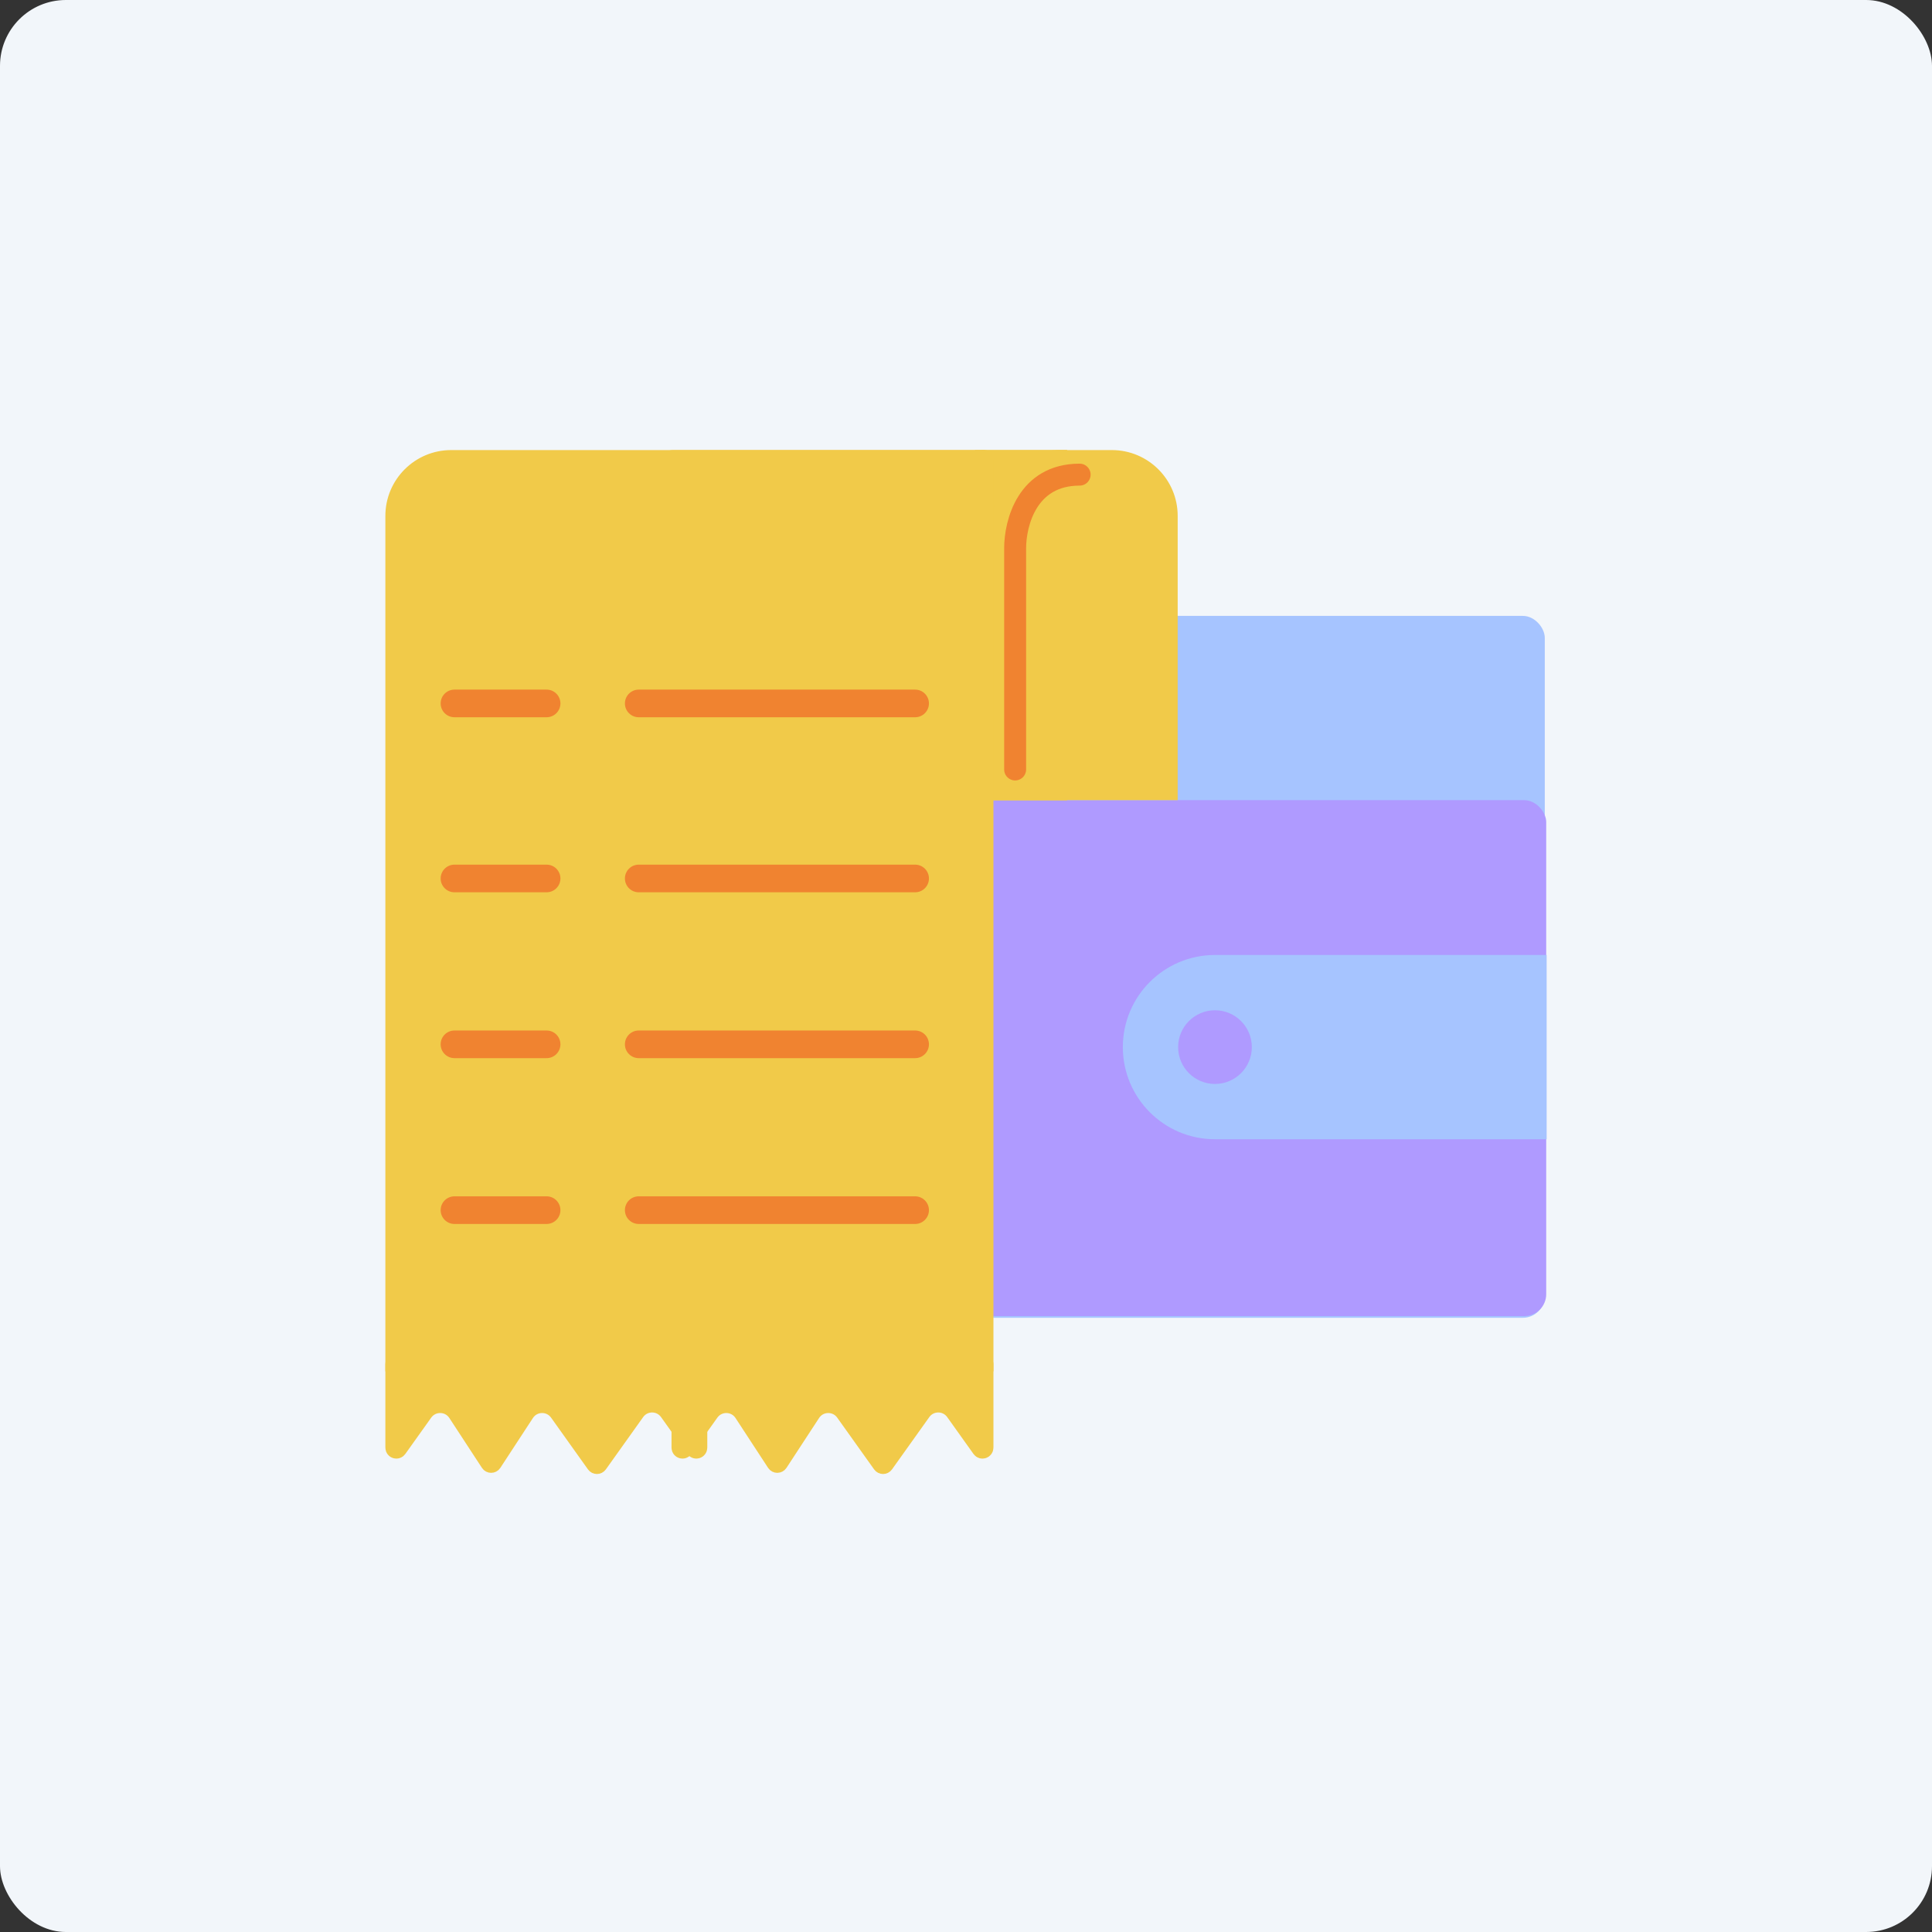 <?xml version="1.0" encoding="UTF-8"?> <svg xmlns="http://www.w3.org/2000/svg" width="176" height="176" viewBox="0 0 176 176" fill="none"><rect x="0" y="0" width="176" height="176" fill="#333333" stroke="none"/><rect width="176" height="176" rx="6" fill="#F2F6FA"></rect><rect x="41.82" y="56.106" width="98.905" height="63.939" rx="2" fill="#A6C4FF"></rect><rect x="41.82" y="72.893" width="99.036" height="47" rx="2" fill="#AF9AFF"></rect><path fill-rule="evenodd" clip-rule="evenodd" d="M110.681 86.996H140.895V103.782H110.681C106.046 103.782 102.288 100.024 102.288 95.389C102.288 90.754 106.046 86.996 110.681 86.996Z" fill="#A6C4FF"></path><circle cx="110.681" cy="95.389" r="3.357" fill="#AF9AFF"></circle><path d="M107.284 72.893L60.284 72.893L60.284 42C60.284 41.447 60.732 41 61.284 41L101.284 41C104.598 41 107.284 43.686 107.284 47L107.284 72.893Z" fill="#F1CA49"></path><path d="M97.212 72.893L88.819 72.893L88.819 41L97.212 41L97.212 72.893Z" fill="#F1CA49"></path><path d="M90.498 72.893L88.82 72.893L88.82 41.839C88.82 41.376 89.195 41 89.659 41C90.122 41 90.498 41.376 90.498 41.839L90.498 72.893Z" fill="#F1CA49"></path><path d="M36.106 124L63.432 124C63.57 124 63.682 124.112 63.682 124.25L63.682 131.875C63.682 132.119 63.369 132.219 63.228 132.02L60.829 128.656C60.131 127.678 58.677 127.678 57.98 128.656L54.581 133.423C54.481 133.563 54.273 133.563 54.174 133.423L50.811 128.707C50.095 127.704 48.595 127.734 47.921 128.765L44.951 133.309C44.852 133.46 44.631 133.46 44.532 133.309L41.562 128.765C40.888 127.734 39.388 127.704 38.672 128.707L36.31 132.02C36.168 132.219 35.856 132.119 35.856 131.875L35.856 124.25C35.856 124.112 35.968 124 36.106 124Z" fill="#F1CA49" stroke="#F1CA49" stroke-width="1.5" stroke-linecap="round"></path><path d="M62.173 124L89.499 124C89.637 124 89.749 124.112 89.749 124.25L89.749 131.875C89.749 132.119 89.437 132.219 89.296 132.02L86.897 128.656C86.199 127.678 84.745 127.678 84.047 128.656L80.648 133.423C80.548 133.563 80.341 133.563 80.241 133.423L76.878 128.707C76.163 127.704 74.662 127.734 73.988 128.765L71.018 133.309C70.919 133.46 70.698 133.46 70.6 133.309L67.63 128.765C66.956 127.734 65.455 127.704 64.74 128.707L62.377 132.02C62.236 132.219 61.923 132.119 61.923 131.875L61.923 124.25C61.923 124.112 62.035 124 62.173 124Z" fill="#F1CA49" stroke="#F1CA49" stroke-width="1.5" stroke-linecap="round"></path><path d="M90.499 124.929L35.106 124.929L35.106 47C35.106 43.686 37.792 41 41.106 41L89.499 41C90.051 41 90.499 41.448 90.499 42L90.499 124.929Z" fill="#F1CA49"></path><path fill-rule="evenodd" clip-rule="evenodd" d="M84.624 110.241C84.624 110.936 84.06 111.5 83.365 111.5L58.187 111.5C57.491 111.5 56.928 110.936 56.928 110.241C56.928 109.546 57.491 108.982 58.187 108.982L83.365 108.982C84.06 108.982 84.624 109.546 84.624 110.241Z" fill="#F08330"></path><path fill-rule="evenodd" clip-rule="evenodd" d="M51.053 110.241C51.053 110.936 50.489 111.5 49.794 111.5L41.401 111.5C40.706 111.5 40.142 110.936 40.142 110.241C40.142 109.546 40.706 108.982 41.401 108.982L49.794 108.982C50.489 108.982 51.053 109.546 51.053 110.241Z" fill="#F08330"></path><path fill-rule="evenodd" clip-rule="evenodd" d="M84.624 95.135C84.624 95.83 84.06 96.394 83.365 96.394L58.187 96.394C57.491 96.394 56.928 95.83 56.928 95.135C56.928 94.439 57.491 93.876 58.187 93.876L83.365 93.876C84.06 93.876 84.624 94.439 84.624 95.135Z" fill="#F08330"></path><path fill-rule="evenodd" clip-rule="evenodd" d="M51.053 95.135C51.053 95.83 50.489 96.394 49.794 96.394L41.401 96.394C40.706 96.394 40.142 95.83 40.142 95.135C40.142 94.439 40.706 93.876 41.401 93.876L49.794 93.876C50.489 93.876 51.053 94.439 51.053 95.135Z" fill="#F08330"></path><path fill-rule="evenodd" clip-rule="evenodd" d="M84.624 80.026C84.624 80.722 84.06 81.285 83.365 81.285L58.187 81.285C57.491 81.285 56.928 80.722 56.928 80.026C56.928 79.331 57.491 78.767 58.187 78.767L83.365 78.767C84.06 78.767 84.624 79.331 84.624 80.026Z" fill="#F08330"></path><path fill-rule="evenodd" clip-rule="evenodd" d="M51.053 80.026C51.053 80.722 50.489 81.285 49.794 81.285L41.401 81.285C40.706 81.285 40.142 80.722 40.142 80.026C40.142 79.331 40.706 78.767 41.401 78.767L49.794 78.767C50.489 78.767 51.053 79.331 51.053 80.026Z" fill="#F08330"></path><path fill-rule="evenodd" clip-rule="evenodd" d="M84.624 64.081C84.624 64.776 84.06 65.34 83.365 65.34L58.187 65.34C57.491 65.34 56.928 64.776 56.928 64.081C56.928 63.386 57.491 62.822 58.187 62.822L83.365 62.822C84.06 62.822 84.624 63.386 84.624 64.081Z" fill="#F08330"></path><path fill-rule="evenodd" clip-rule="evenodd" d="M51.053 64.081C51.053 64.776 50.489 65.34 49.794 65.34L41.401 65.34C40.706 65.34 40.142 64.776 40.142 64.081C40.142 63.386 40.706 62.822 41.401 62.822L49.794 62.822C50.489 62.822 51.053 63.386 51.053 64.081Z" fill="#F08330"></path><path d="M90.498 47V72.893H97.212V41H96.498C93.184 41 90.498 43.686 90.498 47Z" fill="#F1CA49"></path><path d="M92.476 70.095L92.476 49.953C92.476 47.651 93.576 43.238 98.351 43.238" stroke="#F08330" stroke-width="2" stroke-linecap="round"></path></svg> 